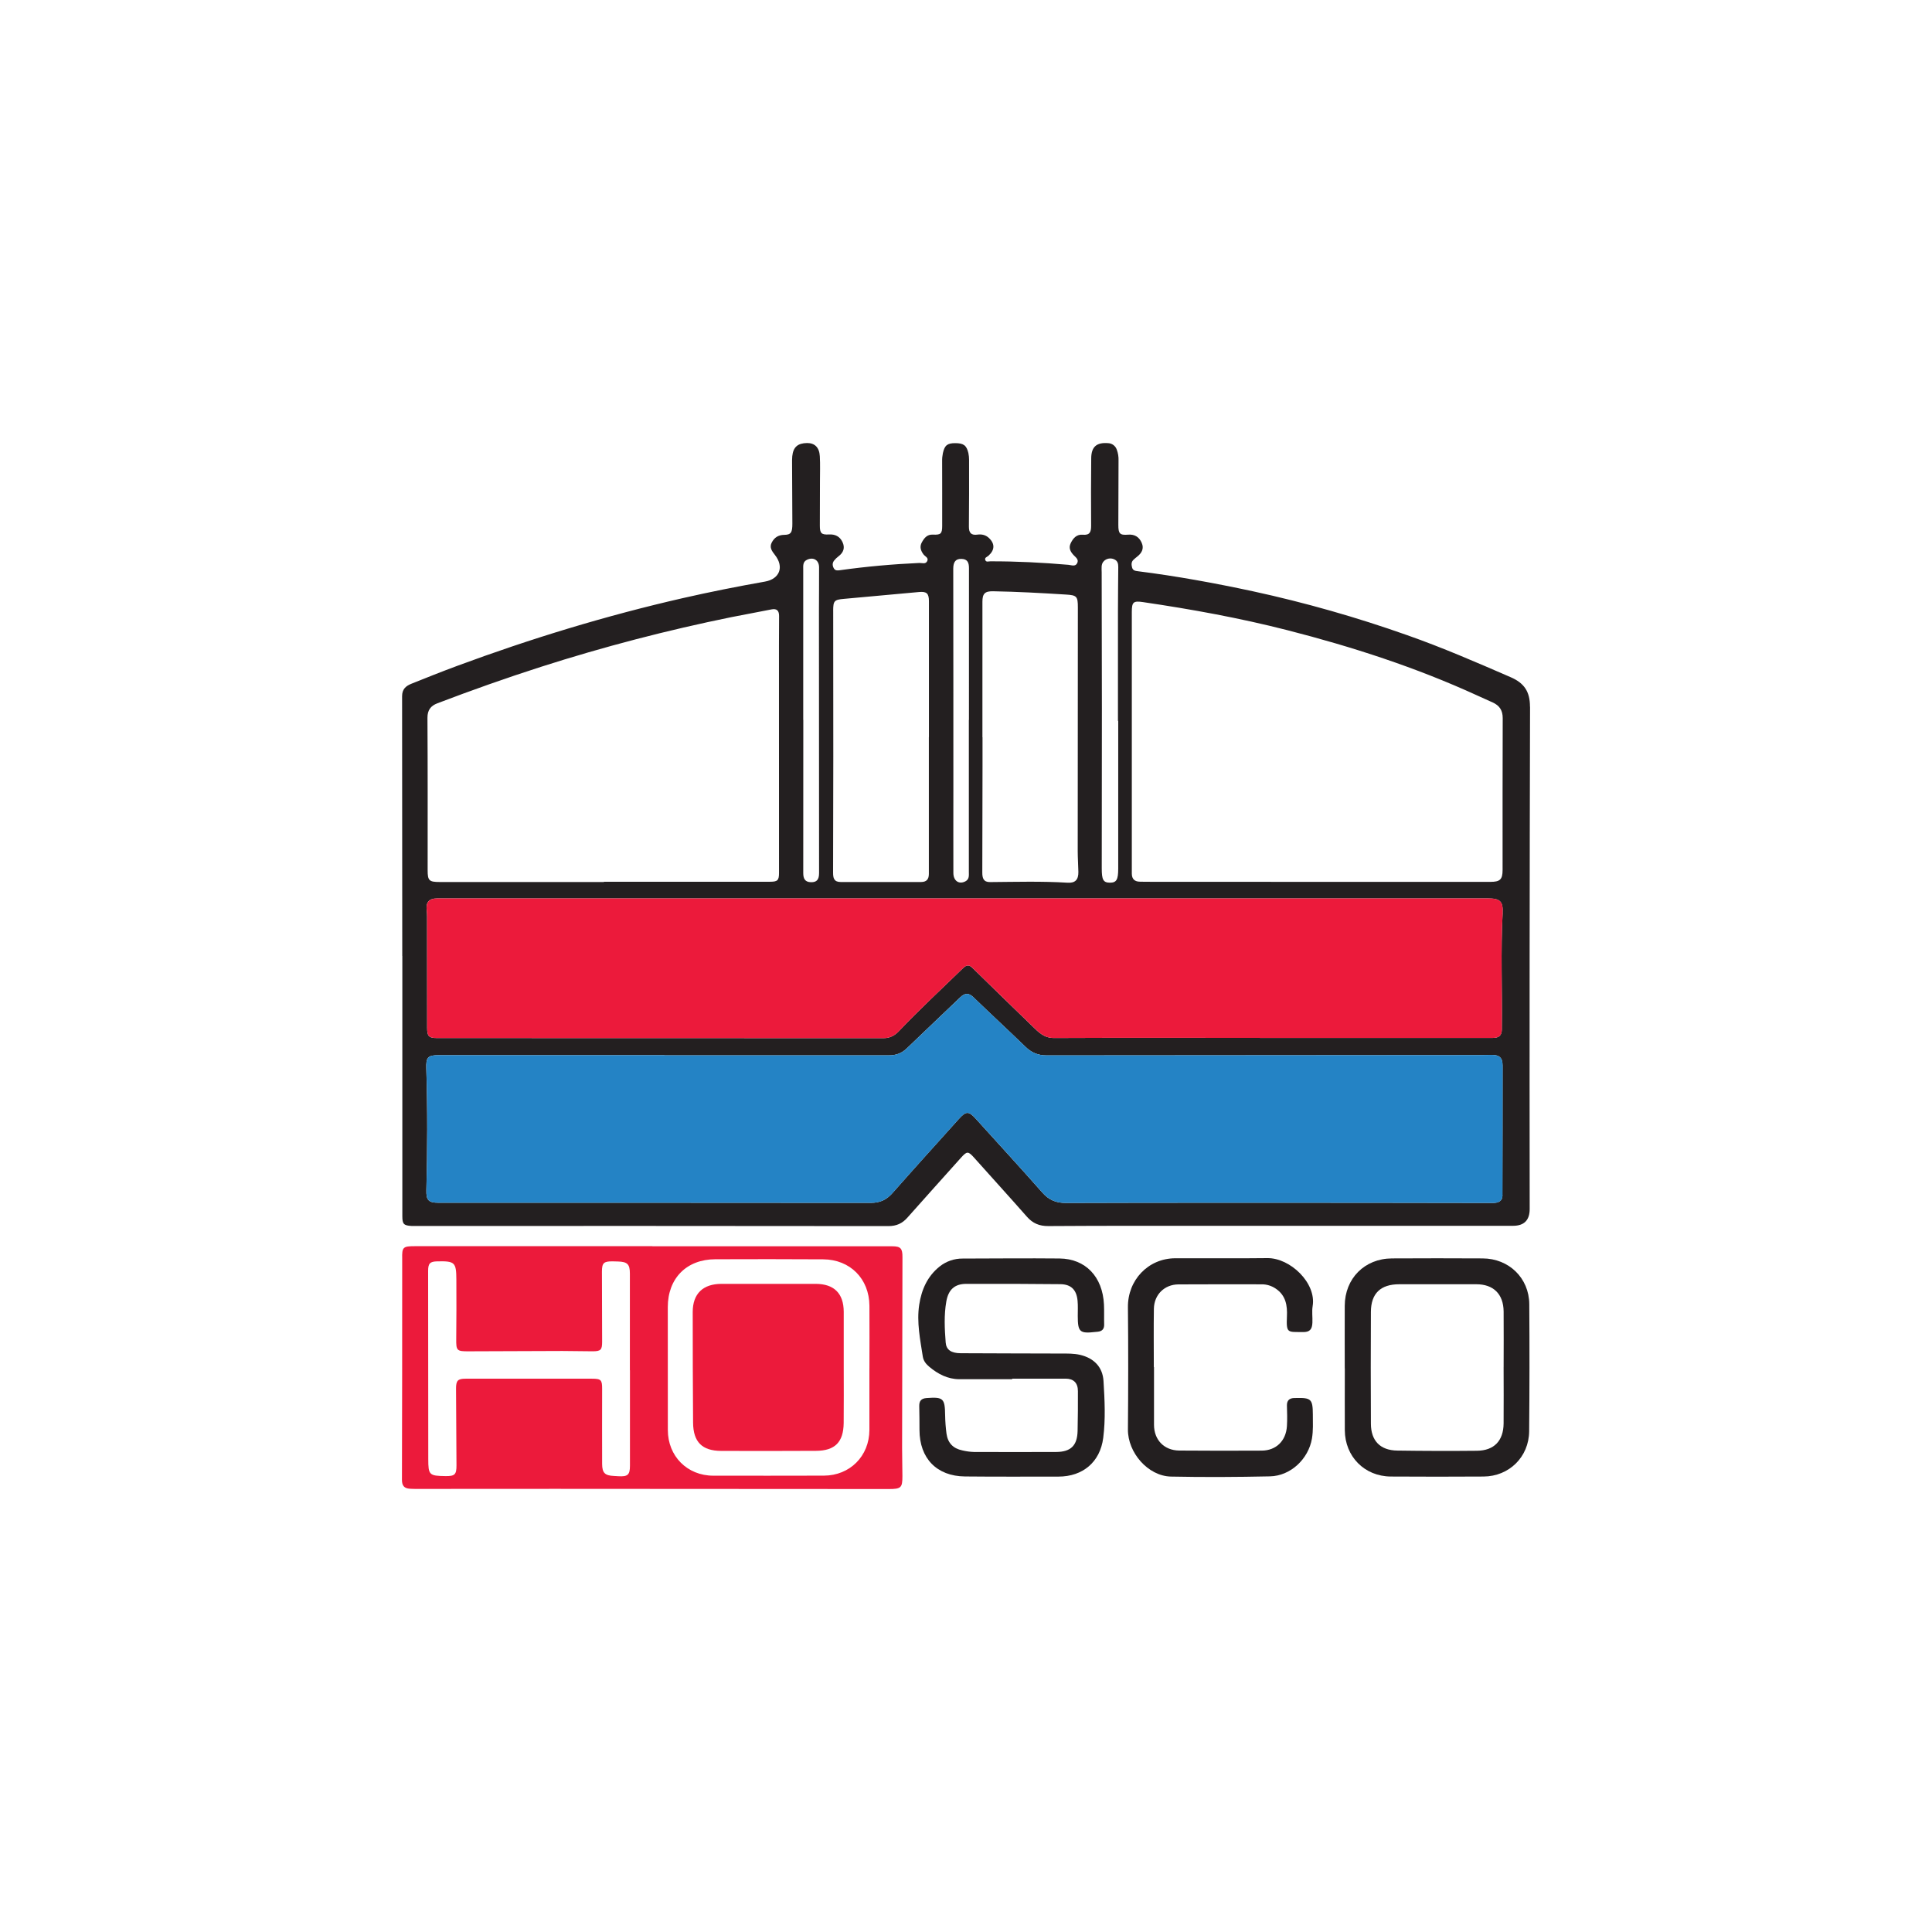<svg width="80" height="80" viewBox="0 0 80 80" fill="none" xmlns="http://www.w3.org/2000/svg">
<g filter="url(#filter0_d_81_2700)">
<path d="M64.567 4H15.433C11.328 4 8 7.328 8 11.433V60.567C8 64.672 11.328 68 15.433 68H64.567C68.672 68 72 64.672 72 60.567V11.433C72 7.328 68.672 4 64.567 4Z" fill="white"/>
<path d="M63.353 25.262C63.353 24.63 63.107 24.283 62.557 24.043C61.14 23.427 59.727 22.814 58.268 22.301C56.178 21.561 54.044 20.953 51.878 20.483C50.301 20.145 48.716 19.854 47.116 19.653C47.006 19.64 46.908 19.622 46.876 19.496C46.847 19.382 46.839 19.269 46.935 19.179C46.984 19.134 47.034 19.09 47.087 19.05C47.277 18.901 47.38 18.718 47.277 18.48C47.174 18.243 46.995 18.118 46.716 18.139C46.369 18.168 46.308 18.098 46.308 17.739C46.311 16.845 46.311 15.957 46.316 15.065C46.321 14.913 46.297 14.761 46.243 14.618C46.19 14.462 46.045 14.354 45.881 14.35C45.408 14.313 45.187 14.499 45.185 14.981C45.176 15.91 45.173 16.84 45.181 17.769C45.181 18.024 45.131 18.169 44.832 18.142C44.582 18.119 44.432 18.287 44.334 18.497C44.242 18.69 44.323 18.843 44.455 18.985C44.544 19.08 44.682 19.167 44.603 19.321C44.524 19.474 44.366 19.4 44.244 19.388C43.166 19.295 42.087 19.24 41.005 19.243C40.933 19.243 40.838 19.285 40.802 19.198C40.754 19.087 40.875 19.063 40.931 19.011C41.193 18.774 41.204 18.516 40.949 18.276C40.817 18.151 40.652 18.113 40.475 18.137C40.215 18.174 40.117 18.064 40.12 17.802C40.131 16.882 40.127 15.961 40.127 15.042C40.127 14.947 40.118 14.854 40.099 14.761C40.022 14.439 39.899 14.35 39.552 14.35C39.231 14.35 39.115 14.436 39.043 14.763C39.02 14.874 39.009 14.987 39.012 15.1C39.012 15.994 39.017 16.884 39.014 17.774C39.014 18.101 38.954 18.153 38.63 18.137C38.39 18.126 38.273 18.274 38.172 18.456C38.07 18.639 38.125 18.803 38.241 18.958C38.306 19.043 38.459 19.092 38.396 19.23C38.33 19.375 38.178 19.306 38.064 19.311C36.966 19.361 35.872 19.458 34.782 19.611C34.68 19.625 34.589 19.635 34.53 19.538C34.468 19.433 34.458 19.319 34.535 19.217C34.587 19.15 34.648 19.09 34.718 19.038C34.927 18.88 35 18.684 34.884 18.442C34.774 18.211 34.579 18.116 34.327 18.131C34.013 18.148 33.947 18.081 33.948 17.764C33.951 17.148 33.953 16.532 33.953 15.915C33.953 15.573 33.966 15.231 33.947 14.891C33.926 14.524 33.735 14.345 33.424 14.345C33.032 14.349 32.845 14.512 32.806 14.891C32.798 14.995 32.795 15.099 32.798 15.203C32.8 16.027 32.805 16.853 32.81 17.679C32.811 18.045 32.755 18.145 32.474 18.147C32.223 18.15 32.058 18.263 31.953 18.472C31.852 18.674 31.966 18.822 32.09 18.982C32.479 19.479 32.279 19.975 31.679 20.082C30.541 20.283 29.405 20.509 28.278 20.766C25.095 21.493 21.98 22.443 18.919 23.577C18.289 23.81 17.665 24.06 17.041 24.31C16.812 24.402 16.65 24.528 16.65 24.828C16.654 28.413 16.655 31.998 16.657 35.583H16.66V46.367C16.66 46.685 16.72 46.746 17.037 46.764C17.094 46.767 17.152 46.764 17.208 46.764C23.733 46.761 30.258 46.764 36.785 46.77C37.12 46.77 37.362 46.661 37.577 46.416C38.312 45.585 39.056 44.763 39.794 43.937C40.043 43.66 40.091 43.663 40.343 43.945C41.067 44.758 41.802 45.562 42.521 46.38C42.765 46.657 43.037 46.772 43.415 46.769C45.805 46.753 48.195 46.758 50.585 46.758H62.651C63.111 46.758 63.341 46.525 63.341 46.061C63.332 39.128 63.338 32.195 63.356 25.262H63.353ZM45.708 19.235C45.819 19.124 45.989 19.093 46.132 19.158C46.284 19.221 46.305 19.346 46.305 19.485C46.301 20.09 46.292 20.696 46.292 21.303V25.852H46.303V31.967C46.303 32.43 46.23 32.551 45.956 32.55C45.682 32.546 45.621 32.43 45.621 31.953C45.626 29.753 45.627 27.555 45.627 25.355C45.627 23.468 45.619 21.583 45.618 19.696C45.618 19.537 45.584 19.358 45.708 19.237V19.235ZM40.68 26.523V20.917C40.68 20.58 40.783 20.477 41.121 20.483C42.126 20.5 43.129 20.556 44.134 20.619C44.584 20.646 44.632 20.691 44.632 21.148C44.627 24.515 44.626 27.883 44.626 31.25C44.626 31.534 44.648 31.819 44.653 32.103C44.658 32.424 44.526 32.571 44.208 32.551C43.137 32.485 42.066 32.517 40.996 32.525C40.722 32.529 40.675 32.358 40.675 32.13C40.678 30.66 40.681 29.19 40.684 27.72V26.525H40.68V26.523ZM39.82 19.143C40.07 19.151 40.123 19.308 40.123 19.529C40.123 21.624 40.122 23.718 40.122 25.812H40.118V32.098C40.118 32.248 40.144 32.406 39.973 32.496C39.707 32.632 39.477 32.475 39.477 32.145C39.473 30.979 39.477 29.813 39.477 28.647C39.477 25.613 39.477 22.581 39.472 19.548C39.472 19.261 39.578 19.132 39.82 19.143ZM34.5 21.29C34.5 20.878 34.548 20.832 34.943 20.798C35.982 20.706 37.019 20.611 38.057 20.514C38.37 20.485 38.465 20.572 38.465 20.895V26.526H38.462V32.187C38.462 32.404 38.369 32.522 38.14 32.522C37.03 32.519 35.92 32.519 34.811 32.522C34.53 32.522 34.496 32.356 34.496 32.129C34.501 30.526 34.505 28.924 34.505 27.321C34.505 25.312 34.501 23.301 34.501 21.291L34.5 21.29ZM33.41 19.182C33.677 19.05 33.916 19.19 33.916 19.493C33.919 20.08 33.911 20.669 33.911 21.256C33.911 24.888 33.914 28.521 33.916 32.153C33.916 32.425 33.818 32.537 33.577 32.53C33.331 32.524 33.261 32.379 33.261 32.154C33.261 30.04 33.261 27.924 33.263 25.81H33.26C33.258 23.733 33.258 21.657 33.26 19.579C33.26 19.43 33.237 19.267 33.41 19.182ZM18.111 25.122C19.529 24.581 20.958 24.075 22.401 23.612C24.991 22.782 27.626 22.095 30.292 21.553C30.84 21.443 31.392 21.346 31.94 21.235C32.174 21.186 32.26 21.295 32.26 21.506C32.26 21.906 32.255 22.302 32.255 22.701C32.255 25.852 32.257 29 32.257 32.148C32.257 32.45 32.197 32.511 31.894 32.511H25.007V32.522H18.205C17.768 32.522 17.708 32.462 17.708 32.037C17.708 29.931 17.713 27.826 17.7 25.72C17.7 25.401 17.837 25.226 18.111 25.122ZM62.214 45.49C62.214 45.75 62.032 45.812 61.806 45.812C60.003 45.808 58.202 45.804 56.4 45.804C52.312 45.804 48.225 45.798 44.137 45.812C43.72 45.812 43.429 45.687 43.155 45.375C42.249 44.346 41.32 43.34 40.401 42.321C40.11 42.002 40.005 42 39.699 42.339C38.783 43.356 37.865 44.371 36.959 45.398C36.711 45.679 36.445 45.808 36.053 45.808C30.087 45.803 24.122 45.801 18.157 45.803C17.736 45.803 17.645 45.691 17.655 45.279C17.699 43.601 17.705 41.923 17.652 40.245C17.637 39.781 17.71 39.692 18.174 39.692H27.507V39.699C30.61 39.697 33.711 39.697 36.811 39.699C37.104 39.7 37.34 39.613 37.551 39.408C38.286 38.699 39.031 37.999 39.768 37.291C39.954 37.114 40.114 37.107 40.304 37.291C41.018 37.98 41.747 38.654 42.46 39.344C42.712 39.587 42.978 39.702 43.342 39.702C49.288 39.696 55.234 39.691 61.182 39.689C61.382 39.689 61.582 39.681 61.779 39.681C62.087 39.683 62.217 39.799 62.217 40.108C62.217 41.9 62.216 43.693 62.209 45.487L62.214 45.49ZM62.221 33.806C62.135 35.378 62.206 36.952 62.187 38.526V38.612C62.191 38.871 62.075 38.978 61.804 38.978H53.152C49.983 38.978 46.816 38.965 43.649 38.981C43.228 38.983 43.005 38.741 42.752 38.496C41.923 37.691 41.091 36.888 40.268 36.078C40.109 35.92 39.999 35.968 39.864 36.101C38.978 36.962 38.07 37.801 37.219 38.699C37.059 38.868 36.861 38.987 36.595 38.987C31.094 38.984 25.591 38.983 20.09 38.983H18.099C17.758 38.983 17.687 38.91 17.687 38.562C17.687 37.025 17.687 35.49 17.684 33.953C17.684 33.867 17.679 33.783 17.67 33.698C17.626 33.361 17.765 33.201 18.102 33.201H61.614C62.112 33.201 62.246 33.321 62.219 33.811L62.221 33.806ZM62.219 32.021C62.219 32.421 62.112 32.516 61.712 32.516H54.515L47.459 32.513C47.376 32.513 47.29 32.509 47.205 32.509C46.987 32.508 46.869 32.403 46.866 32.18V21.341C46.866 20.928 46.93 20.872 47.33 20.932C49.338 21.227 51.333 21.59 53.301 22.093C55.995 22.782 58.632 23.636 61.164 24.796C61.379 24.894 61.595 24.991 61.811 25.088C62.088 25.213 62.224 25.412 62.224 25.733C62.216 27.828 62.219 29.924 62.219 32.019V32.021Z" fill="#231F20"/>
<path d="M62.224 40.113C62.224 41.905 62.221 43.697 62.216 45.49C62.216 45.75 62.033 45.812 61.808 45.812C60.005 45.808 58.203 45.804 56.402 45.804C52.314 45.804 48.227 45.798 44.139 45.812C43.721 45.812 43.431 45.687 43.157 45.376C42.25 44.347 41.322 43.34 40.402 42.321C40.112 42.002 40.007 42 39.701 42.339C38.785 43.356 37.867 44.371 36.961 45.398C36.712 45.679 36.446 45.808 36.054 45.808C30.089 45.803 24.124 45.801 18.158 45.803C17.737 45.803 17.647 45.692 17.657 45.279C17.7 43.602 17.707 41.923 17.654 40.245C17.639 39.781 17.712 39.692 18.176 39.692H27.509V39.699C30.612 39.697 33.713 39.697 36.812 39.699C37.106 39.7 37.341 39.613 37.553 39.408C38.288 38.699 39.033 37.999 39.77 37.291C39.956 37.114 40.115 37.107 40.306 37.291C41.02 37.98 41.749 38.654 42.462 39.344C42.713 39.587 42.979 39.702 43.344 39.702C49.29 39.696 55.236 39.691 61.184 39.689C61.383 39.689 61.584 39.681 61.78 39.681C62.088 39.684 62.219 39.8 62.219 40.11L62.224 40.113Z" fill="#2483C5"/>
<path d="M62.222 33.806C62.137 35.378 62.208 36.952 62.188 38.526V38.612C62.193 38.871 62.077 38.978 61.806 38.978H53.154C49.985 38.978 46.818 38.965 43.65 38.981C43.229 38.983 43.007 38.741 42.754 38.496C41.925 37.691 41.093 36.888 40.27 36.078C40.111 35.92 40.001 35.969 39.865 36.101C38.98 36.962 38.072 37.801 37.221 38.699C37.061 38.868 36.862 38.987 36.596 38.987C31.096 38.984 25.593 38.983 20.092 38.983H18.1C17.76 38.983 17.689 38.91 17.689 38.562C17.689 37.025 17.689 35.49 17.686 33.953C17.686 33.867 17.681 33.783 17.671 33.698C17.628 33.361 17.767 33.201 18.104 33.201H61.616C62.114 33.201 62.248 33.321 62.221 33.811L62.222 33.806Z" fill="#EC1A3B"/>
<path d="M27.014 47.606H36.943C37.29 47.606 37.37 47.691 37.369 48.048C37.364 50.683 37.359 53.32 37.354 55.956C37.354 56.345 37.366 56.734 37.367 57.122C37.367 57.606 37.314 57.658 36.795 57.658L22.997 57.65C21.09 57.65 19.184 57.65 17.278 57.653C17.175 57.653 17.07 57.653 16.965 57.645C16.738 57.629 16.644 57.519 16.644 57.279C16.652 54.339 16.655 51.399 16.654 48.459C16.654 48.344 16.657 48.231 16.654 48.117C16.644 47.645 16.684 47.602 17.168 47.602H27.012L27.014 47.606ZM35.998 52.657H36.001C36.001 51.794 36.008 50.931 36.001 50.068C35.992 48.949 35.201 48.153 34.085 48.146C32.597 48.136 31.108 48.138 29.62 48.143C28.43 48.146 27.652 48.93 27.652 50.125C27.652 51.821 27.652 53.518 27.654 55.215C27.654 56.297 28.457 57.105 29.536 57.105C31.063 57.108 32.589 57.106 34.114 57.103C35.192 57.1 35.995 56.295 36 55.215C36.001 54.365 36 53.51 36 52.657H35.998ZM26.086 52.742H26.082V48.731C26.082 48.346 25.975 48.248 25.59 48.236C25.514 48.235 25.438 48.231 25.362 48.23C24.999 48.228 24.925 48.296 24.925 48.657C24.927 49.625 24.93 50.591 24.933 51.559C24.933 51.895 24.878 51.954 24.535 51.954C24.117 51.954 23.701 51.941 23.284 51.941C21.993 51.944 20.705 51.949 19.415 51.955C18.908 51.958 18.886 51.928 18.892 51.431C18.902 50.617 18.9 49.801 18.897 48.985C18.894 48.269 18.832 48.215 18.11 48.23C17.805 48.236 17.728 48.314 17.728 48.623C17.729 51.221 17.731 53.819 17.734 56.416C17.734 57.077 17.773 57.113 18.449 57.122C18.829 57.127 18.903 57.058 18.902 56.684C18.897 55.623 18.89 54.56 18.884 53.499C18.883 53.168 18.955 53.089 19.278 53.089H24.512C24.89 53.089 24.935 53.139 24.933 53.518C24.933 54.552 24.928 55.585 24.933 56.617C24.935 56.995 25.049 57.1 25.43 57.117C25.486 57.121 25.544 57.122 25.601 57.127C25.99 57.151 26.085 57.074 26.085 56.693C26.088 55.377 26.085 54.06 26.085 52.741L26.086 52.742Z" fill="#EC1A3B"/>
<path d="M41.91 53.11C41.18 53.11 40.449 53.113 39.72 53.11C39.241 53.107 38.841 52.897 38.485 52.6C38.351 52.491 38.24 52.354 38.212 52.178C38.103 51.467 37.953 50.755 38.062 50.03C38.158 49.402 38.4 48.848 38.911 48.441C39.18 48.227 39.516 48.111 39.861 48.114C41.197 48.111 42.536 48.098 43.873 48.111C44.952 48.122 45.658 48.869 45.713 50.018C45.726 50.293 45.713 50.568 45.721 50.844C45.726 51.033 45.634 51.125 45.455 51.144C45.428 51.147 45.399 51.149 45.37 51.152C44.707 51.228 44.629 51.159 44.628 50.488C44.628 50.28 44.639 50.07 44.62 49.862C44.579 49.409 44.352 49.18 43.908 49.175C42.609 49.162 41.31 49.157 40.011 49.162C39.525 49.162 39.27 49.406 39.185 49.891C39.085 50.457 39.115 51.026 39.159 51.592C39.182 51.891 39.386 52.033 39.78 52.034C41.165 52.042 42.549 52.042 43.934 52.047C44.199 52.047 44.465 52.041 44.726 52.102C45.292 52.236 45.658 52.6 45.694 53.184C45.742 53.968 45.782 54.76 45.682 55.542C45.553 56.539 44.839 57.142 43.828 57.143C42.538 57.143 41.246 57.15 39.957 57.137C38.788 57.126 38.075 56.385 38.074 55.213C38.074 54.881 38.071 54.55 38.064 54.218C38.061 54.01 38.148 53.907 38.364 53.891C39.061 53.839 39.127 53.902 39.136 54.605C39.14 54.86 39.159 55.116 39.193 55.368C39.248 55.753 39.467 55.979 39.848 56.058C40.004 56.095 40.164 56.118 40.325 56.123C41.464 56.127 42.602 56.127 43.739 56.123C44.341 56.119 44.607 55.856 44.621 55.253C44.634 54.703 44.636 54.153 44.634 53.603C44.634 53.265 44.457 53.089 44.129 53.087H41.914L41.91 53.105V53.11Z" fill="#231F20"/>
<path d="M55.683 52.66C55.683 51.797 55.679 50.934 55.683 50.07C55.687 48.94 56.503 48.114 57.637 48.108C58.889 48.099 60.14 48.103 61.393 48.108C62.478 48.111 63.316 48.919 63.324 50.002C63.337 51.757 63.335 53.512 63.319 55.266C63.309 56.329 62.49 57.134 61.43 57.14C60.15 57.148 58.869 57.148 57.589 57.14C56.5 57.132 55.692 56.311 55.686 55.223C55.681 54.37 55.686 53.515 55.686 52.662H55.684L55.683 52.66ZM62.262 52.61C62.262 51.843 62.269 51.075 62.262 50.306C62.254 49.581 61.837 49.177 61.129 49.178C60.068 49.18 59.005 49.178 57.942 49.178C57.169 49.178 56.77 49.556 56.766 50.32C56.758 51.867 56.758 53.412 56.766 54.957C56.77 55.661 57.153 56.055 57.856 56.065C58.956 56.081 60.056 56.084 61.156 56.073C61.869 56.065 62.253 55.661 62.261 54.945C62.269 54.163 62.261 53.386 62.261 52.608L62.262 52.61Z" fill="#231F20"/>
<path d="M47.785 52.608V54.998C47.785 55.624 48.206 56.059 48.83 56.064C49.969 56.072 51.106 56.074 52.244 56.067C52.841 56.064 53.251 55.664 53.289 55.051C53.307 54.768 53.297 54.482 53.289 54.198C53.286 53.997 53.383 53.9 53.576 53.89C53.605 53.89 53.633 53.89 53.662 53.889C54.292 53.873 54.359 53.934 54.362 54.574C54.362 54.905 54.381 55.235 54.325 55.568C54.181 56.411 53.444 57.116 52.583 57.133C51.219 57.162 49.851 57.17 48.487 57.142C47.532 57.12 46.698 56.148 46.705 55.193C46.719 53.506 46.722 51.818 46.705 50.129C46.693 49.01 47.54 48.107 48.664 48.102C49.937 48.097 51.206 48.112 52.477 48.096C53.422 48.083 54.515 49.126 54.354 50.083C54.317 50.304 54.354 50.538 54.344 50.765C54.334 51.055 54.226 51.165 53.944 51.158C53.323 51.147 53.257 51.228 53.289 50.51C53.31 50.062 53.246 49.641 52.825 49.359C52.652 49.241 52.447 49.178 52.238 49.181C51.091 49.181 49.943 49.176 48.795 49.184C48.217 49.188 47.79 49.61 47.78 50.192C47.767 50.999 47.777 51.805 47.777 52.61L47.785 52.608Z" fill="#231F20"/>
<path d="M34.937 52.618C34.937 53.386 34.943 54.153 34.935 54.921C34.927 55.716 34.574 56.072 33.789 56.076C32.479 56.082 31.171 56.084 29.865 56.079C29.071 56.076 28.705 55.71 28.699 54.907C28.688 53.379 28.683 51.854 28.684 50.328C28.684 49.567 29.11 49.162 29.878 49.162H33.774C34.534 49.162 34.934 49.556 34.937 50.315C34.937 51.083 34.937 51.85 34.937 52.618Z" fill="#EC1A3B"/>
</g>
<defs>
<filter id="filter0_d_81_2700" x="0" y="0" width="80" height="80" filterUnits="userSpaceOnUse" color-interpolation-filters="sRGB">
<feFlood flood-opacity="0" result="BackgroundImageFix"/>
<feColorMatrix in="SourceAlpha" type="matrix" values="0 0 0 0 0 0 0 0 0 0 0 0 0 0 0 0 0 0 127 0" result="hardAlpha"/>
<feOffset dy="4"/>
<feGaussianBlur stdDeviation="4"/>
<feComposite in2="hardAlpha" operator="out"/>
<feColorMatrix type="matrix" values="0 0 0 0 0.051 0 0 0 0 0.078 0 0 0 0 0.129 0 0 0 0.16 0"/>
<feBlend mode="normal" in2="BackgroundImageFix" result="effect1_dropShadow_81_2700"/>
<feBlend mode="normal" in="SourceGraphic" in2="effect1_dropShadow_81_2700" result="shape"/>
</filter>
</defs>
</svg>
